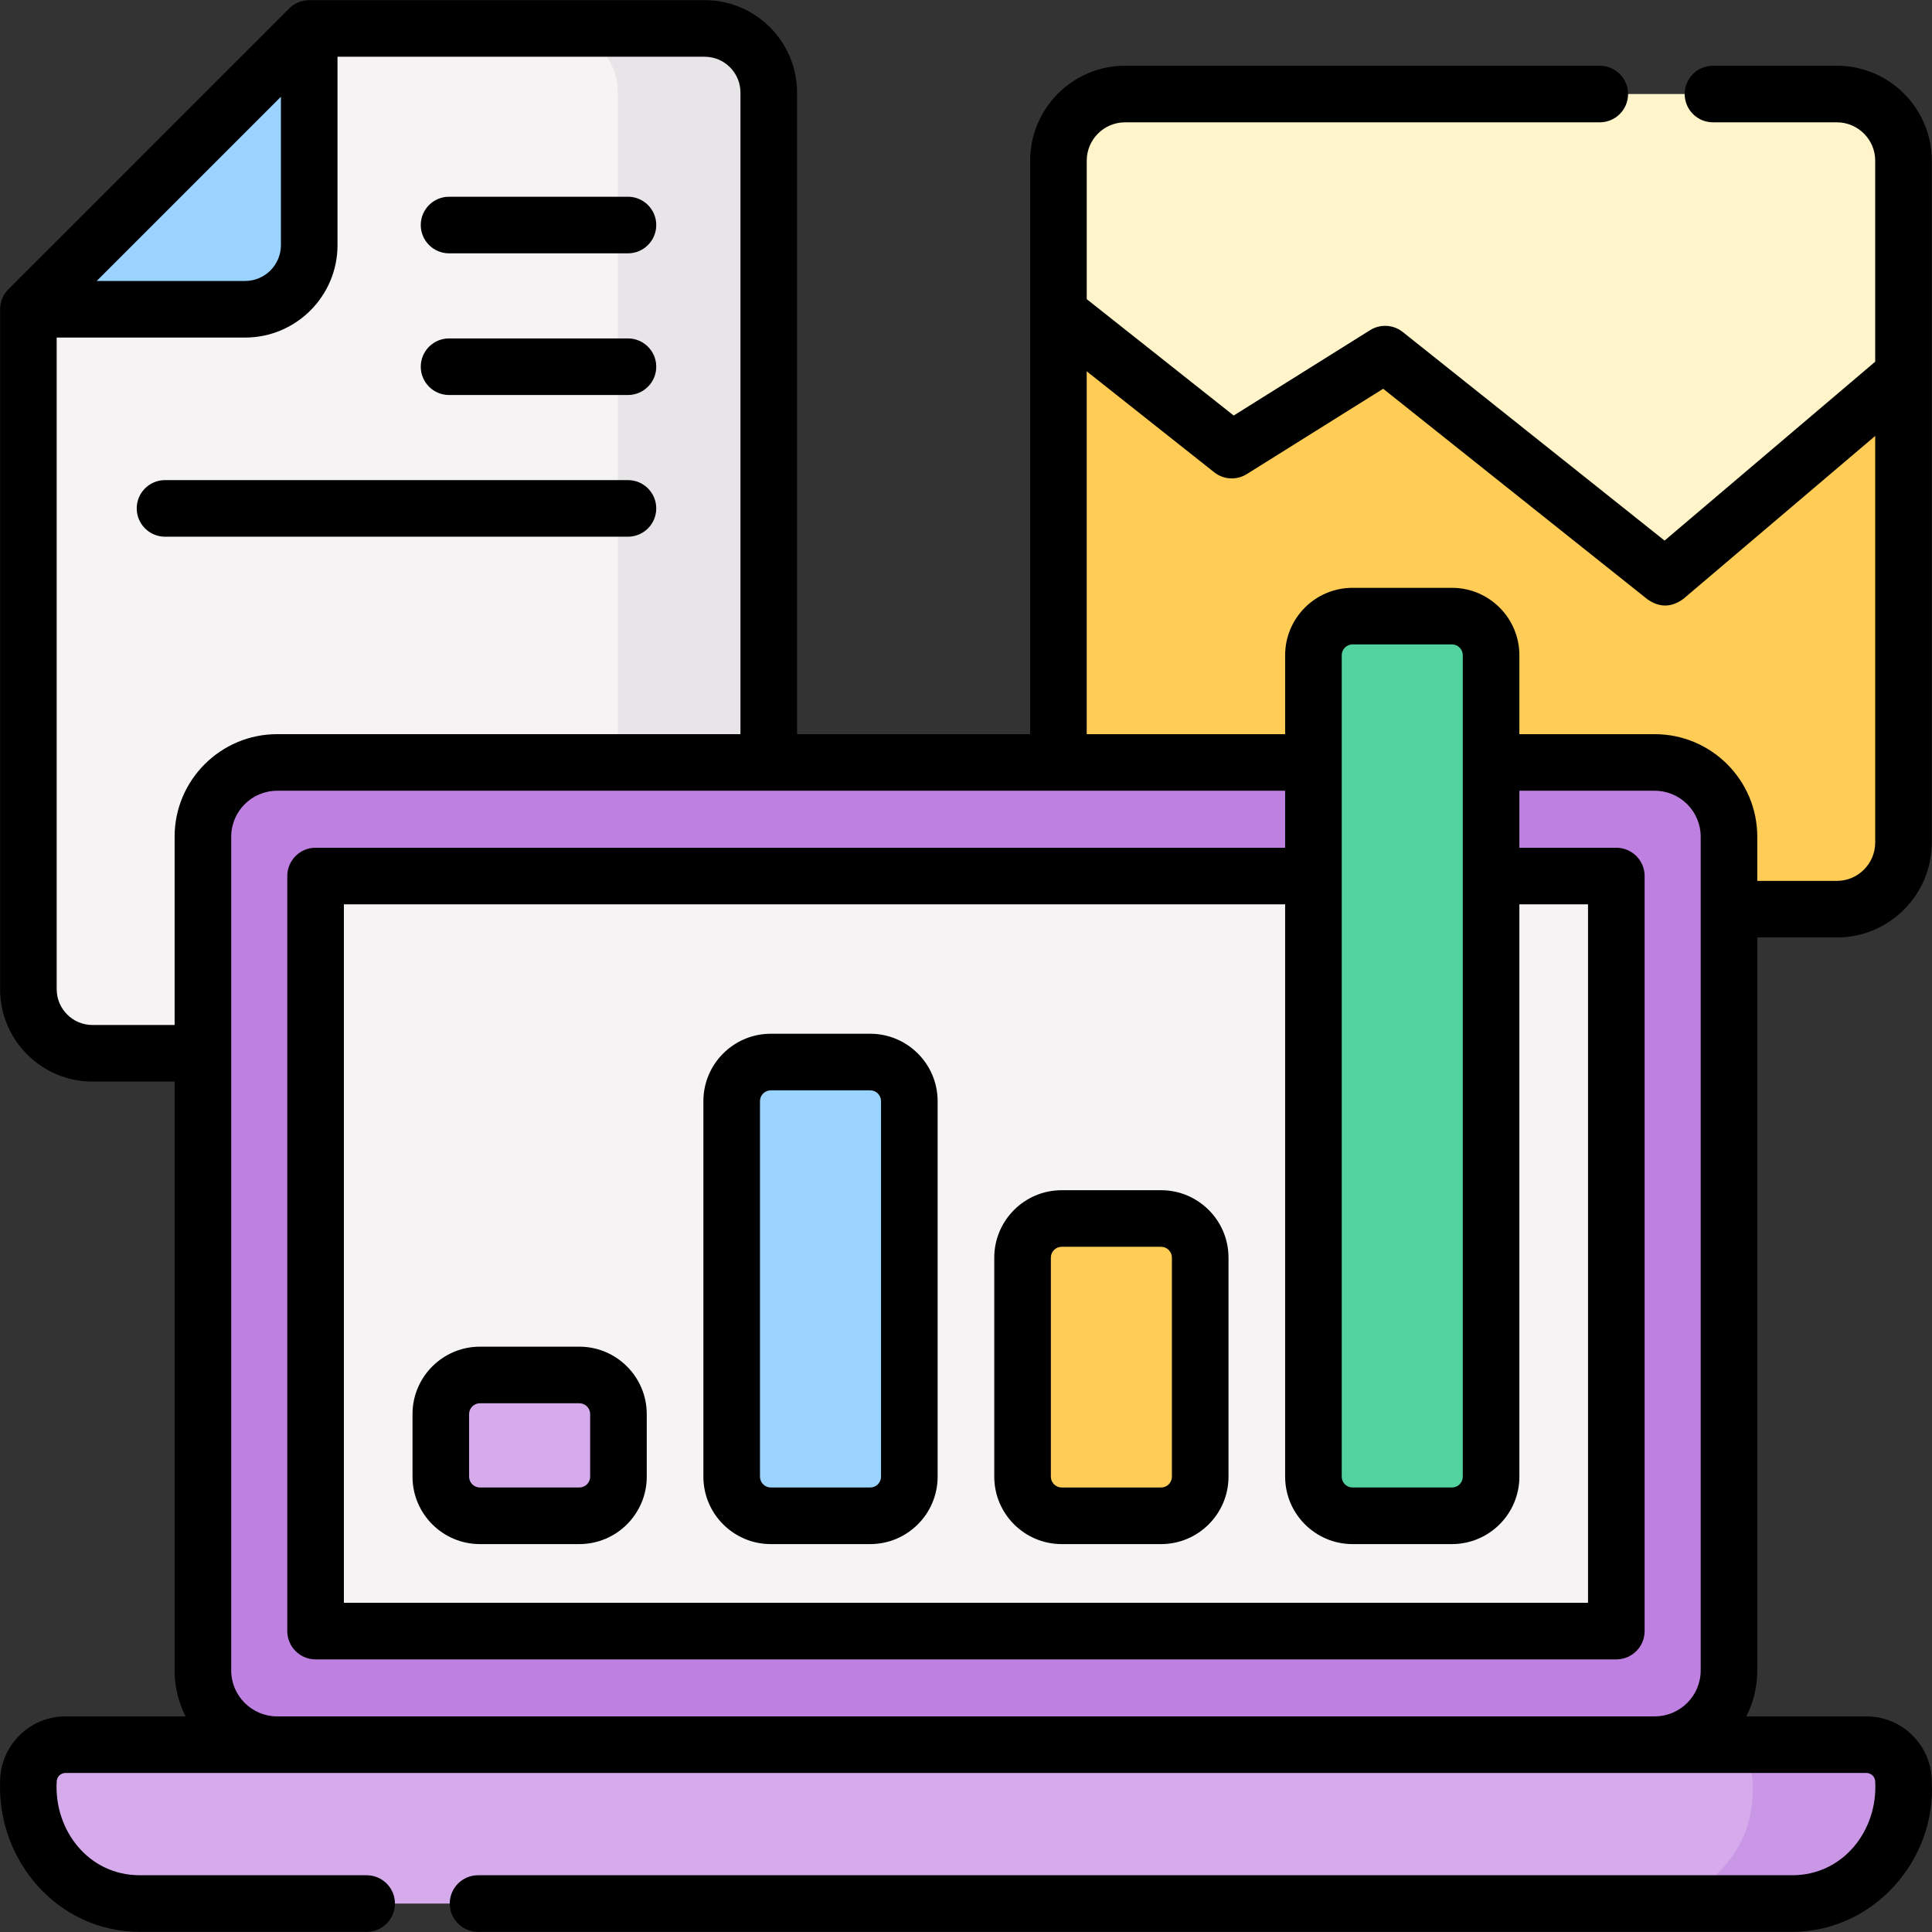 <svg xmlns="http://www.w3.org/2000/svg" width="512" viewBox="0 0 512.079 512.079" height="512" id="Capa_1"><rect x="0" y="0" width="512.079" height="512.079" fill="#333333" stroke="none"/><g><g><g><path fill="#fff4ca" d="m280.539 82.914v-40.324c0-9.76 7.912-17.672 17.672-17.672h188.643c9.76 0 17.672 7.912 17.672 17.672v180.717c0 9.76-7.912 17.672-17.672 17.672h-188.644c-9.76 0-17.672-7.912-17.672-17.672v-140.393z"></path><path fill="#ffcd55" d="m280.539 82.914 45.946 36.386 40.644-25.436 74.22 59.129 63.176-53.654v123.968c0 9.76-7.912 17.672-17.672 17.672h-188.643c-9.76 0-17.672-7.912-17.672-17.672v-140.393z"></path></g><g><g><path fill="#f6f3f5" d="m186.768 279.177h-162.253c-9.383 0-16.99-7.607-16.99-16.99v-180.217l74.43-74.43h104.813c9.383 0 16.99 7.607 16.99 16.99v237.658c0 9.382-7.606 16.989-16.99 16.989z"></path><path fill="#e8e5e8" d="m186.768 7.539h-40c9.383 0 16.99 7.607 16.99 16.99v237.658c0 9.383-7.607 16.99-16.99 16.99h40c9.383 0 16.99-7.607 16.99-16.99v-237.658c0-9.383-7.606-16.99-16.99-16.99z"></path><path fill="#9ad4fe" d="m64.968 81.97h-57.443l74.43-74.43v57.444c0 9.38-7.605 16.986-16.987 16.986z"></path></g></g><g><g><path fill="#be80e1" d="m438.594 462.428-182.571 14.612-182.567-14.612c-10.866 0-19.675-8.809-19.675-19.675v-220.989c0-10.866 8.809-19.675 19.675-19.675h365.138c10.866 0 19.675 8.809 19.675 19.675v220.988c0 10.867-8.809 19.676-19.675 19.676z"></path><path transform="matrix(0 1 -1 0 588.283 76.233)" fill="#f6f3f5" d="m155.961 159.878h200.128v344.76h-200.128z"></path><path fill="#d6abec" d="m475.012 504.539h-437.974c-16.3 0-29.513-13.214-29.513-29.513v-2.761c0-5.433 4.404-9.838 9.838-9.838h477.325c5.433 0 9.838 4.404 9.838 9.838v2.761c-.001 16.3-13.215 29.513-29.514 29.513z"></path><path fill="#ca97e7" d="m494.687 462.428h-40c5.433 0 9.838 4.405 9.838 9.838v2.761c0 16.3-13.214 29.513-29.513 29.513h40c16.3 0 29.513-13.214 29.513-29.513v-2.761c0-5.434-4.405-9.838-9.838-9.838z"></path></g></g><g><path fill="#9ad4fe" d="m230.651 401.762h-26.349c-5.726 0-10.368-4.642-10.368-10.368v-99.532c0-5.726 4.642-10.368 10.368-10.368h26.349c5.726 0 10.368 4.642 10.368 10.368v99.532c0 5.726-4.642 10.368-10.368 10.368z"></path><path fill="#d6abec" d="m153.555 401.762h-26.349c-5.726 0-10.368-4.642-10.368-10.368v-16.589c0-5.726 4.642-10.368 10.368-10.368h26.349c5.726 0 10.368 4.642 10.368 10.368v16.589c-.001 5.726-4.642 10.368-10.368 10.368z"></path><path fill="#ffcd55" d="m307.748 401.762h-26.349c-5.726 0-10.368-4.642-10.368-10.368v-58.06c0-5.726 4.642-10.368 10.368-10.368h26.349c5.726 0 10.368 4.642 10.368 10.368v58.06c0 5.726-4.642 10.368-10.368 10.368z"></path><path fill="#51d29e" d="m384.845 401.762h-26.349c-5.726 0-10.368-4.642-10.368-10.368v-217.726c0-5.726 4.642-10.368 10.368-10.368h26.349c5.726 0 10.368 4.642 10.368 10.368v217.726c-.001 5.726-4.642 10.368-10.368 10.368z"></path></g></g><g><path d="m465.77 248.478h21.084c13.879 0 25.171-11.292 25.171-25.171v-180.717c0-13.879-11.292-25.171-25.171-25.171h-32.829c-4.142 0-7.5 3.358-7.5 7.5s3.358 7.5 7.5 7.5h32.829c5.608 0 10.171 4.563 10.171 10.171v53.279l-55.828 47.414-69.395-55.285c-2.488-1.982-5.956-2.179-8.652-.491l-36.159 22.628-38.953-30.848v-36.697c0-5.608 4.563-10.171 10.171-10.171h125.815c4.142 0 7.5-3.358 7.5-7.5s-3.358-7.5-7.5-7.5h-125.814c-13.879 0-25.171 11.292-25.171 25.171v151.999h-61.78v-170.06c0-13.504-10.986-24.49-24.49-24.49h-104.814c-1.95 0-3.925.818-5.303 2.197l-74.43 74.43c-1.388 1.388-2.197 3.341-2.197 5.303v180.217c0 13.504 10.986 24.49 24.49 24.49h21.765v156.076c0 4.376 1.046 8.51 2.891 12.175h-31.808c-9.56 0-17.338 7.777-17.338 17.337-.746 21.027 15.377 39.774 37.013 39.774h60.143c4.142 0 7.5-3.358 7.5-7.5s-3.358-7.5-7.5-7.5h-60.143c-13.586 0-22.726-11.938-22.013-24.774 0-1.289 1.049-2.337 2.338-2.337h477.324c1.289 0 2.338 1.048 2.338 2.337.713 12.836-8.427 24.774-22.013 24.774h-348.304c-4.142 0-7.5 3.358-7.5 7.5s3.358 7.5 7.5 7.5h348.304c21.335 0 38.146-18.743 37.013-39.774 0-9.56-7.778-17.337-17.338-17.337h-31.809c1.845-3.665 2.891-7.799 2.891-12.175v-194.274zm-177.731-150.057 33.79 26.759c2.487 1.97 5.945 2.162 8.635.479l36.145-22.62 70.068 55.822c3.194 2.227 6.37 2.177 9.528-.15l50.821-43.161v107.758c0 5.608-4.563 10.171-10.171 10.171h-21.085v-11.714c0-14.984-12.191-27.175-27.175-27.175h-35.882v-20.92c0-9.853-8.016-17.868-17.868-17.868h-26.35c-9.852 0-17.868 8.016-17.868 17.868v20.92h-52.589v-96.169zm99.673 292.973c0 1.581-1.287 2.868-2.868 2.868h-26.35c-1.581 0-2.868-1.287-2.868-2.868v-217.726c0-1.582 1.287-2.868 2.868-2.868h26.35c1.581 0 2.868 1.287 2.868 2.868zm-29.217 17.868h26.35c9.852 0 17.868-8.016 17.868-17.868v-151.7h18.193v185.128h-329.762v-185.128h249.483v151.7c0 9.852 8.016 17.868 17.868 17.868zm-284.04-383.616v39.337c0 5.231-4.255 9.486-9.486 9.486h-39.338zm-49.94 246.031c-5.233 0-9.49-4.257-9.49-9.49v-172.717h49.944c13.502 0 24.486-10.984 24.486-24.486v-49.945h97.313c5.233 0 9.49 4.257 9.49 9.49v170.06h-122.802c-14.984 0-27.175 12.191-27.175 27.175v49.913zm48.941 183.251c-6.713 0-12.175-5.462-12.175-12.175v-220.989c0-6.713 5.462-12.175 12.175-12.175h267.172v15.105h-256.984c-4.142 0-7.5 3.358-7.5 7.5v200.128c0 4.142 3.358 7.5 7.5 7.5h344.761c4.142 0 7.5-3.358 7.5-7.5v-200.128c0-4.142-3.358-7.5-7.5-7.5h-25.693v-15.105h35.882c6.713 0 12.175 5.462 12.175 12.175v220.988c0 6.713-5.462 12.175-12.175 12.175h-365.138z"></path><path d="m230.651 273.995h-26.35c-9.852 0-17.868 8.016-17.868 17.868v99.532c0 9.852 8.016 17.868 17.868 17.868h26.35c9.852 0 17.868-8.016 17.868-17.868v-99.532c0-9.853-8.016-17.868-17.868-17.868zm2.868 117.399c0 1.581-1.287 2.868-2.868 2.868h-26.35c-1.581 0-2.868-1.287-2.868-2.868v-99.532c0-1.582 1.287-2.868 2.868-2.868h26.35c1.581 0 2.868 1.287 2.868 2.868z"></path><path d="m153.555 356.938h-26.35c-9.852 0-17.868 8.016-17.868 17.868v16.589c0 9.852 8.016 17.868 17.868 17.868h26.35c9.852 0 17.868-8.016 17.868-17.868v-16.589c-.001-9.852-8.016-17.868-17.868-17.868zm2.867 34.456c0 1.581-1.287 2.868-2.868 2.868h-26.35c-1.581 0-2.868-1.287-2.868-2.868v-16.589c0-1.581 1.287-2.868 2.868-2.868h26.35c1.581 0 2.868 1.287 2.868 2.868z"></path><path d="m307.748 315.466h-26.35c-9.852 0-17.868 8.016-17.868 17.868v58.061c0 9.852 8.016 17.868 17.868 17.868h26.35c9.852 0 17.868-8.016 17.868-17.868v-58.061c0-9.852-8.016-17.868-17.868-17.868zm2.868 75.928c0 1.581-1.287 2.868-2.868 2.868h-26.35c-1.581 0-2.868-1.287-2.868-2.868v-58.061c0-1.581 1.287-2.868 2.868-2.868h26.35c1.581 0 2.868 1.287 2.868 2.868z"></path><path d="m119.025 67.145h47.415c4.142 0 7.5-3.358 7.5-7.5s-3.358-7.5-7.5-7.5h-47.415c-4.142 0-7.5 3.358-7.5 7.5s3.358 7.5 7.5 7.5z"></path><path d="m119.025 104.699h47.415c4.142 0 7.5-3.358 7.5-7.5s-3.358-7.5-7.5-7.5h-47.415c-4.142 0-7.5 3.358-7.5 7.5s3.358 7.5 7.5 7.5z"></path><path d="m173.939 134.752c0-4.142-3.358-7.5-7.5-7.5h-122.699c-4.142 0-7.5 3.358-7.5 7.5s3.358 7.5 7.5 7.5h122.7c4.141 0 7.499-3.358 7.499-7.5z"></path></g></g></svg>